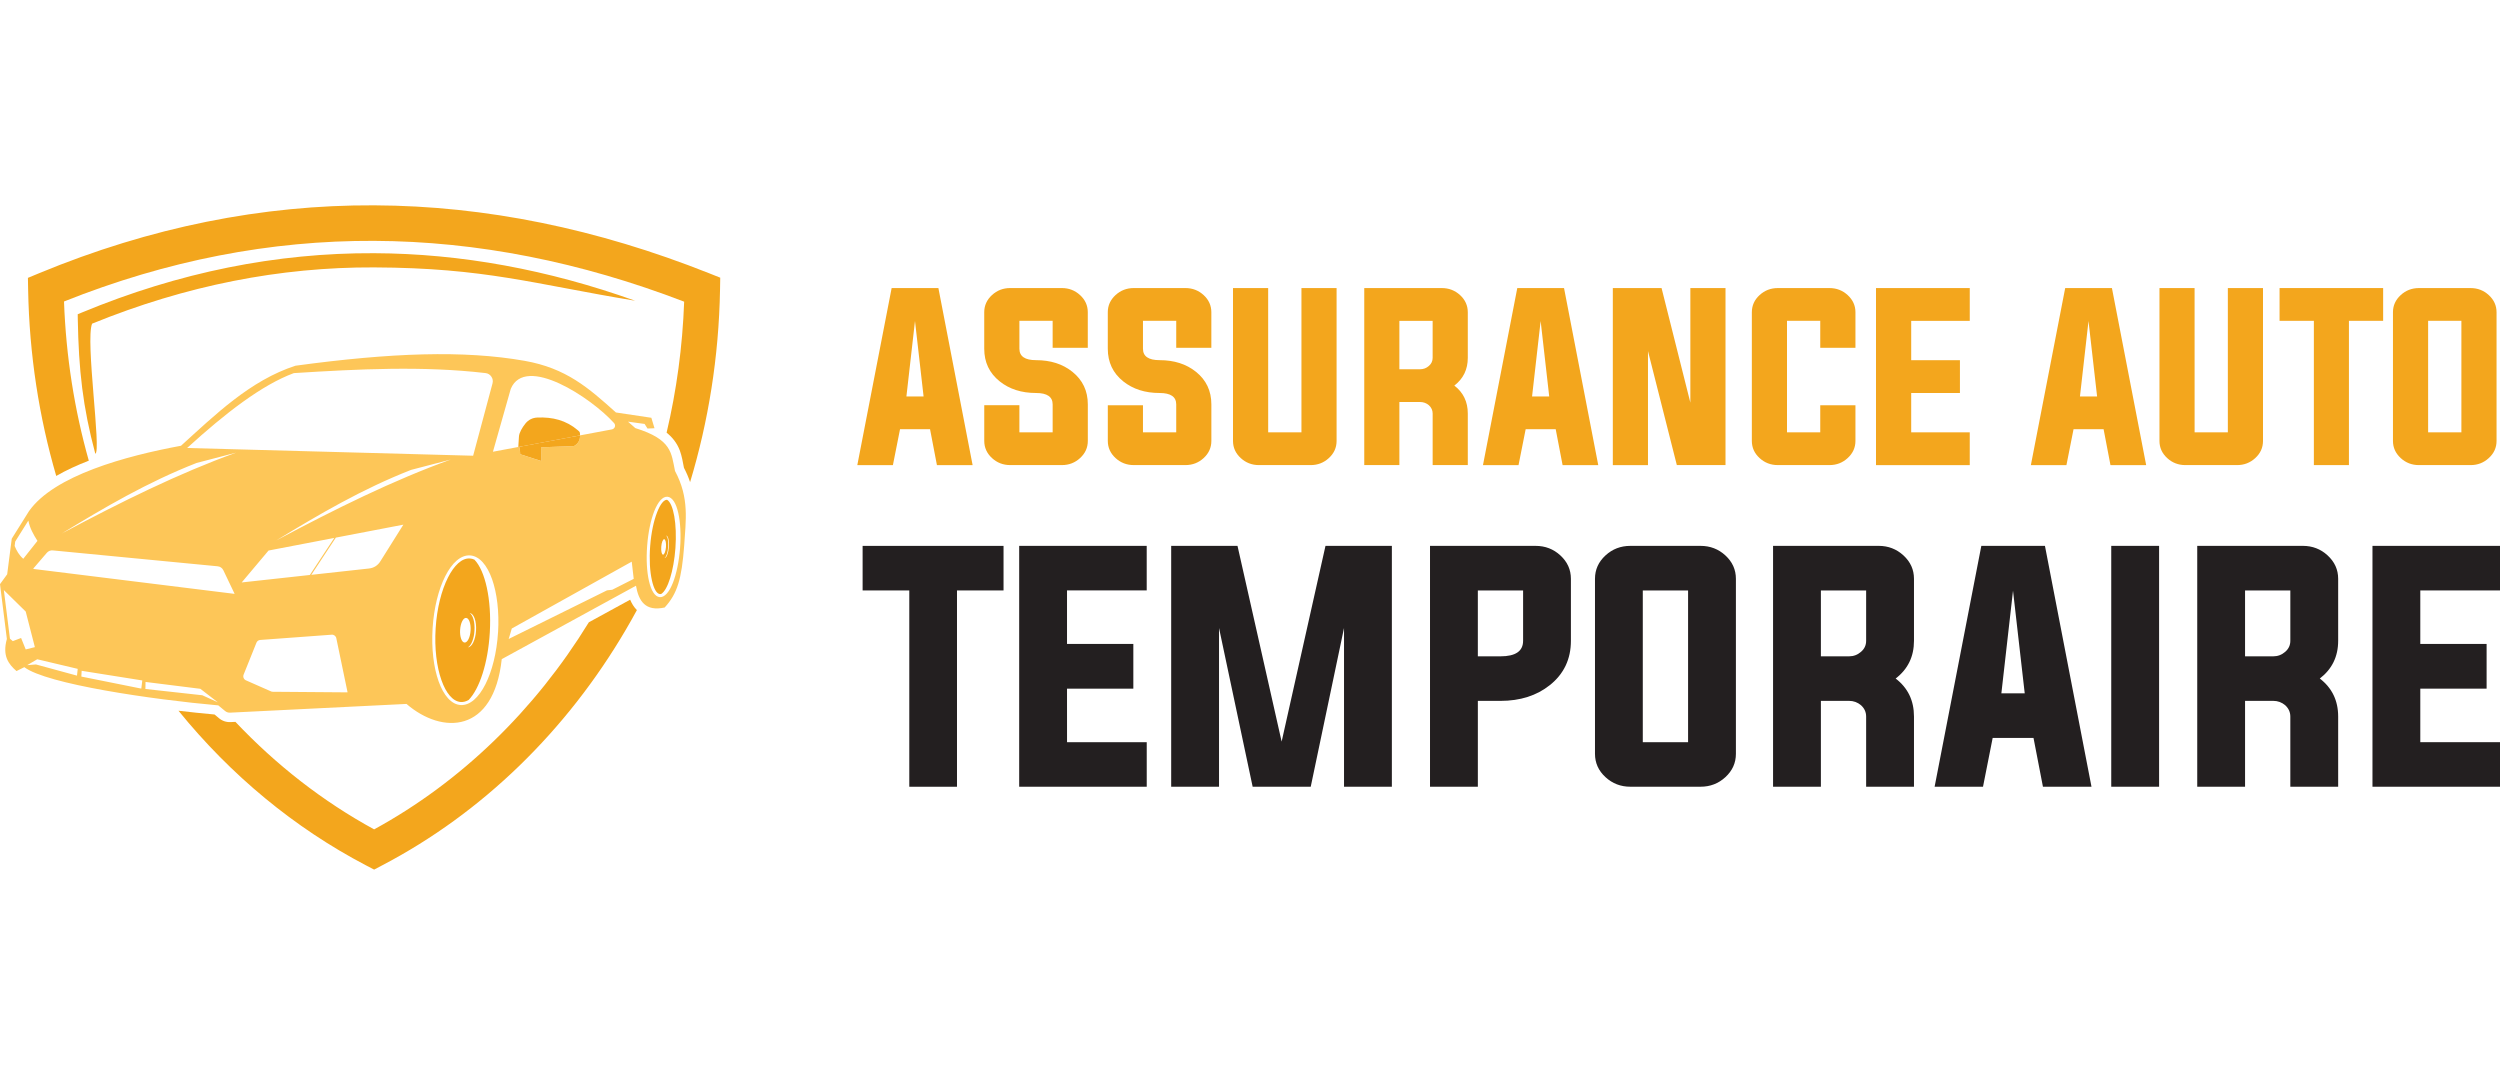 <?xml version="1.0" encoding="utf-8"?>
<!-- Generator: Adobe Illustrator 16.0.0, SVG Export Plug-In . SVG Version: 6.00 Build 0)  -->
<!DOCTYPE svg PUBLIC "-//W3C//DTD SVG 1.1//EN" "http://www.w3.org/Graphics/SVG/1.1/DTD/svg11.dtd">
<svg version="1.1" id="Calque_1" xmlns="http://www.w3.org/2000/svg" xmlns:xlink="http://www.w3.org/1999/xlink" x="0px" y="0px"
	 width="220.971px" height="95px" viewBox="0 0 220.971 95" enable-background="new 0 0 220.971 95" xml:space="preserve">
<g>
	<g>
		<path fill="#F3A61D" d="M79.552,37.938l-0.629,3.172h-3.146l3.034-15.647h4.133l3.024,15.647h-3.154l-0.608-3.172H79.552z
			 M80.116,35.043h1.518l-0.76-6.668L80.116,35.043z"/>
		<path fill="#F3A61D" d="M93.043,28.357h-2.94v2.468c0,0.672,0.49,1.009,1.471,1.009c1.282,0,2.354,0.34,3.209,1.026
			c0.911,0.728,1.368,1.69,1.368,2.885v3.227c0,0.592-0.227,1.097-0.685,1.516c-0.449,0.414-0.985,0.62-1.608,0.62H89.29
			c-0.624,0-1.159-0.207-1.609-0.62c-0.456-0.419-0.684-0.924-0.684-1.516v-3.154h3.105v2.396h2.94v-2.469
			c0-0.673-0.488-1.009-1.472-1.009c-1.279,0-2.352-0.342-3.206-1.026c-0.914-0.728-1.369-1.689-1.369-2.885v-3.228
			c0-0.591,0.228-1.097,0.684-1.516c0.45-0.413,0.985-0.62,1.609-0.62h4.567c0.623,0,1.159,0.208,1.608,0.62
			c0.458,0.419,0.685,0.925,0.685,1.516v3.145h-3.106V28.357z"/>
		<path fill="#F3A61D" d="M103.965,28.357h-2.94v2.468c0,0.672,0.489,1.009,1.471,1.009c1.281,0,2.352,0.34,3.209,1.026
			c0.911,0.728,1.366,1.69,1.366,2.885v3.227c0,0.592-0.227,1.097-0.683,1.516c-0.451,0.414-0.987,0.62-1.61,0.62h-4.565
			c-0.623,0-1.159-0.207-1.61-0.62c-0.455-0.419-0.685-0.924-0.685-1.516v-3.154h3.107v2.396h2.94v-2.469
			c0-0.673-0.488-1.009-1.471-1.009c-1.284,0-2.353-0.342-3.21-1.026c-0.912-0.728-1.368-1.689-1.368-2.885v-3.228
			c0-0.591,0.229-1.097,0.685-1.516c0.451-0.413,0.987-0.62,1.61-0.62h4.565c0.623,0,1.159,0.208,1.61,0.62
			c0.456,0.419,0.683,0.925,0.683,1.516v3.145h-3.104V28.357z"/>
		<path fill="#F3A61D" d="M112.093,38.215h2.94V25.462h3.106v13.511c0,0.592-0.228,1.097-0.685,1.516
			c-0.449,0.414-0.987,0.62-1.61,0.62h-4.566c-0.62,0-1.158-0.207-1.609-0.62c-0.456-0.419-0.686-0.924-0.686-1.516V25.462h3.108
			L112.093,38.215L112.093,38.215z"/>
		<path fill="#F3A61D" d="M123.689,35.533v5.576h-3.104V25.462h6.858c0.623,0,1.157,0.208,1.61,0.62
			c0.454,0.419,0.683,0.925,0.683,1.516v4.032c0,1.023-0.396,1.841-1.19,2.451c0.794,0.61,1.19,1.433,1.19,2.468v4.56h-3.106v-4.56
			c0-0.284-0.111-0.526-0.331-0.73c-0.223-0.191-0.483-0.286-0.777-0.286H123.689z M125.521,32.638c0.294,0,0.556-0.098,0.777-0.295
			c0.22-0.191,0.331-0.429,0.331-0.713v-3.272h-2.94v4.281L125.521,32.638L125.521,32.638z"/>
		<path fill="#F3A61D" d="M134.851,37.938l-0.63,3.172h-3.143l3.032-15.647h4.133l3.023,15.647h-3.151l-0.609-3.172H134.851z
			 M135.417,35.043h1.516l-0.758-6.668L135.417,35.043z"/>
		<path fill="#F3A61D" d="M145.662,31.029V41.11h-3.107V25.462h4.308l2.545,10.127V25.462h3.107v15.647h-4.302L145.662,31.029z"/>
		<path fill="#F3A61D" d="M160.889,28.357h-2.939v9.857h2.939v-2.396H164v3.154c0,0.592-0.23,1.097-0.688,1.516
			c-0.45,0.414-0.984,0.62-1.605,0.62h-4.569c-0.624,0-1.161-0.207-1.61-0.62c-0.458-0.419-0.685-0.924-0.685-1.516V27.598
			c0-0.591,0.227-1.097,0.685-1.516c0.449-0.413,0.986-0.62,1.61-0.62h4.569c0.621,0,1.155,0.208,1.605,0.62
			c0.456,0.419,0.688,0.925,0.688,1.516v3.145h-3.111V28.357z"/>
		<path fill="#F3A61D" d="M168.928,38.215h5.176v2.895h-8.287V25.462h8.287v2.896h-5.176v3.478h4.307v2.902h-4.307V38.215z"/>
		<path fill="#F3A61D" d="M183.277,37.938l-0.628,3.172h-3.144l3.034-15.647h4.131l3.026,15.647h-3.155l-0.607-3.172H183.277z
			 M183.844,35.043h1.515l-0.76-6.668L183.844,35.043z"/>
		<path fill="#F3A61D" d="M193.978,38.215h2.938V25.462h3.107v13.511c0,0.592-0.228,1.097-0.685,1.516
			c-0.449,0.414-0.987,0.62-1.609,0.62h-4.564c-0.625,0-1.161-0.207-1.61-0.62c-0.456-0.419-0.683-0.924-0.683-1.516V25.462h3.104
			L193.978,38.215L193.978,38.215z"/>
		<path fill="#F3A61D" d="M204.519,28.357h-3.032v-2.896h9.155v2.896h-3.024v12.752h-3.099V28.357z"/>
		<path fill="#F3A61D" d="M218.373,25.462c0.621,0,1.156,0.208,1.605,0.62c0.458,0.419,0.688,0.925,0.688,1.516v11.375
			c0,0.592-0.229,1.097-0.688,1.516c-0.449,0.414-0.984,0.62-1.605,0.62h-4.569c-0.624,0-1.158-0.207-1.608-0.62
			c-0.455-0.419-0.686-0.924-0.686-1.516V27.598c0-0.591,0.229-1.097,0.686-1.516c0.45-0.413,0.984-0.62,1.608-0.62H218.373z
			 M214.618,28.357v9.857h2.94v-9.857H214.618z"/>
	</g>
	<g>
		<path fill="#231F20" d="M80.371,52.188h-4.126v-3.938h12.456v3.938h-4.114v17.351h-4.216V52.188z"/>
		<path fill="#231F20" d="M94.314,65.6h7.044v3.938H90.084v-21.29h11.272v3.939h-7.044v4.729h5.862v3.952h-5.862L94.314,65.6
			L94.314,65.6z"/>
		<path fill="#231F20" d="M123.025,48.249v21.29h-4.229v-14.03l-2.943,14.03h-5.133l-2.972-14.03v14.03h-4.229v-21.29h5.862
			l3.901,17.3l3.876-17.3H123.025z"/>
		<path fill="#231F20" d="M126.395,48.249h9.335c0.85,0,1.58,0.281,2.189,0.843c0.62,0.571,0.931,1.26,0.931,2.064v5.484
			c0,1.62-0.62,2.924-1.858,3.914c-1.166,0.93-2.623,1.396-4.368,1.396h-1.999v7.587h-4.229V48.249L126.395,48.249z M130.624,52.188
			v5.824h1.999c1.335,0,2.001-0.457,2.001-1.371v-4.453H130.624z"/>
		<path fill="#231F20" d="M150.313,48.249c0.846,0,1.579,0.281,2.19,0.843c0.62,0.571,0.931,1.26,0.931,2.064V66.63
			c0,0.806-0.311,1.493-0.931,2.063c-0.611,0.562-1.346,0.844-2.19,0.844h-6.216c-0.845,0-1.577-0.282-2.189-0.844
			c-0.622-0.57-0.93-1.258-0.93-2.063V51.156c0-0.807,0.308-1.493,0.93-2.064c0.612-0.563,1.346-0.843,2.189-0.843H150.313z
			 M145.204,52.188V65.6h4.003V52.188H145.204z"/>
		<path fill="#231F20" d="M160.946,61.951v7.587h-4.228v-21.29h9.338c0.844,0,1.573,0.281,2.187,0.843
			c0.621,0.571,0.931,1.259,0.931,2.064v5.483c0,1.395-0.537,2.504-1.62,3.336c1.083,0.83,1.62,1.95,1.62,3.359v6.203h-4.229v-6.203
			c0-0.387-0.147-0.718-0.451-0.996c-0.304-0.259-0.654-0.389-1.059-0.389h-2.489V61.951z M163.435,58.012
			c0.403,0,0.755-0.134,1.059-0.402c0.304-0.26,0.451-0.582,0.451-0.969v-4.453h-3.999v5.824H163.435z"/>
		<path fill="#231F20" d="M176.129,65.223l-0.854,4.315h-4.278l4.129-21.29h5.623l4.114,21.29h-4.291l-0.834-4.315H176.129z
			 M176.898,61.283h2.064l-1.035-9.071L176.898,61.283z"/>
		<path fill="#231F20" d="M186.61,69.538v-21.29h4.229v21.29H186.61z"/>
		<path fill="#231F20" d="M198.437,61.951v7.587h-4.227v-21.29h9.335c0.848,0,1.578,0.281,2.188,0.843
			c0.621,0.571,0.934,1.259,0.934,2.064v5.483c0,1.395-0.543,2.504-1.623,3.336c1.08,0.83,1.623,1.95,1.623,3.359v6.203h-4.229
			v-6.203c0-0.387-0.15-0.718-0.45-0.996c-0.305-0.259-0.657-0.389-1.059-0.389h-2.492V61.951z M200.93,58.012
			c0.4,0,0.754-0.134,1.059-0.402c0.3-0.26,0.45-0.582,0.45-0.969v-4.453h-4.002v5.824H200.93z"/>
		<path fill="#231F20" d="M213.926,65.6h7.045v3.938h-11.272v-21.29h11.272v3.939h-7.045v4.729h5.861v3.952h-5.861V65.6z"/>
	</g>
</g>
<g>
	<path fill="#F3A61D" d="M52.047,55.002c-4.774,7.78-11.313,14.12-18.978,18.305c-4.524-2.467-8.652-5.685-12.259-9.502
		l-0.421,0.019c-0.385,0.021-0.749-0.102-1.045-0.352c-0.127-0.106-0.255-0.214-0.38-0.318c-1.063-0.096-2.126-0.208-3.187-0.333
		c4.612,5.683,10.238,10.35,16.561,13.66l0.731,0.381l0.723-0.381c8.82-4.615,16.278-11.871,21.533-20.838
		c0.333-0.565,0.656-1.141,0.97-1.718c-0.264-0.264-0.454-0.579-0.597-0.919L52.047,55.002z"/>
	<path fill="#F3A61D" d="M62.652,24.142c-9.85-3.911-19.713-5.951-29.581-5.994c-9.878-0.042-19.75,1.917-29.612,6L2.468,24.56
		l0.019,1.066c0.105,5.725,0.968,11.246,2.484,16.443c0.884-0.51,1.863-0.958,2.878-1.351c-1.263-4.472-2.015-9.188-2.191-14.07
		c9.142-3.647,18.276-5.398,27.4-5.359c9.13,0.04,18.269,1.866,27.414,5.375c-0.146,3.985-0.674,7.86-1.552,11.58
		c0.507,0.402,0.921,0.914,1.172,1.585c0.182,0.493,0.262,1.006,0.361,1.518c0.223,0.426,0.403,0.846,0.543,1.269
		c1.618-5.358,2.539-11.063,2.646-16.99l0.019-1.082L62.652,24.142z"/>
	<path fill="#FDC658" d="M56.155,37.839l-0.649-0.57l1.47,0.202l0.257,0.407l0.617-0.027l-0.278-0.924l-3.131-0.469
		c-2.437-2.189-4.402-3.918-8.076-4.566c-5.354-0.945-11.796-0.717-20.246,0.433c-4.008,1.293-7.151,4.388-10.119,7.074
		c-4.888,0.905-11.212,2.622-13.438,5.782l-1.523,2.433L0.635,50.76L0,51.633l0.607,4.846C0.19,57.976,0.756,58.7,1.458,59.315
		l0.691-0.346c1.966,1.497,11.314,2.863,17.146,3.379c0.196,0.16,0.388,0.324,0.584,0.483c0.135,0.117,0.292,0.17,0.47,0.159
		l15.58-0.771c3.168,2.729,7.707,2.62,8.42-3.958c3.952-2.162,7.906-4.326,11.865-6.49c0.237,1.354,0.828,2.3,2.535,1.925
		c1.122-1.225,1.502-2.51,1.726-5.474c0.135-2.197,0.476-4.193-0.811-6.592C59.33,40.037,59.402,38.848,56.155,37.839z
		 M25.971,32.979c5.734-0.363,11.446-0.645,16.941-0.003c0.218,0.024,0.394,0.132,0.519,0.315c0.125,0.18,0.157,0.386,0.102,0.598
		l-1.713,6.392L16.54,39.597C19.918,36.521,23.138,34.027,25.971,32.979z M1.343,47.867l1.162-1.854
		c0.132,0.669,0.452,1.241,0.806,1.794l-1.255,1.583c-0.367-0.32-0.589-0.709-0.761-1.131L1.343,47.867z M1.864,56.391l-0.732,0.277
		l-0.253-0.216L0.34,52.157l1.933,1.897l0.809,3.146l-0.809,0.202L1.864,56.391z M6.805,59.718l-3.628-0.989l-0.772,0.063
		l0.887-0.521l3.578,0.848L6.805,59.718z M12.49,60.865l-5.299-1.064l0.026-0.51l5.36,0.852L12.49,60.865z M17.885,61.453
		l-5.033-0.556l0.012-0.621l4.846,0.607l1.545,1.193L17.885,61.453z M20.725,52.49l-17.77-2.202c0-0.016,0-0.031,0-0.048l1.18-1.373
		c0.141-0.162,0.33-0.24,0.542-0.217l14.556,1.403c0.228,0.021,0.412,0.15,0.511,0.357l0.985,2.062L20.725,52.49z M5.451,47.16
		c3.776-2.302,7.602-4.549,11.919-6.238c1.165-0.304,2.333-0.608,3.5-0.914C15.811,41.832,10.648,44.388,5.451,47.16z
		 M23.736,48.661l5.811-1.115l-2.115,3.206l-0.048,0.069l-6.021,0.66L23.736,48.661z M24.109,61.144
		c-0.058,0-0.105-0.011-0.154-0.033l-2.221-0.98c-0.191-0.085-0.28-0.309-0.201-0.502l1.135-2.824
		c0.057-0.139,0.184-0.229,0.334-0.241l6.314-0.464c0.195-0.017,0.37,0.116,0.41,0.308l0.996,4.788L24.109,61.144z M33.618,49.616
		c-0.227,0.366-0.578,0.586-1.004,0.633l-5.098,0.56l2.169-3.29l5.967-1.145L33.618,49.616z M24.419,47.768
		c3.777-2.3,7.6-4.547,11.92-6.237c1.167-0.303,2.335-0.608,3.499-0.912C34.777,42.441,29.615,44.996,24.419,47.768z M44.025,55.88
		l-0.004,0.008c-0.11,1.806-0.529,3.426-1.109,4.581c-0.597,1.19-1.379,1.899-2.198,1.848c-0.823-0.05-1.506-0.854-1.951-2.107
		c-0.431-1.221-0.641-2.875-0.526-4.681v-0.006c0.114-1.809,0.528-3.426,1.113-4.583c0.596-1.19,1.377-1.899,2.198-1.848
		c0.823,0.052,1.505,0.855,1.948,2.107C43.925,52.42,44.135,54.076,44.025,55.88z M43.57,39.928
		c0.525-1.852,1.048-3.704,1.575-5.555c1.276-3.06,7.1,0.766,9.128,3.019c0.087,0.092,0.112,0.217,0.075,0.336
		c-0.045,0.12-0.141,0.202-0.264,0.226l-2.816,0.529c0,0.404-0.138,0.719-0.535,0.944l-2.903,0.112l0.024,1.218l-1.874-0.608
		l-0.041-0.565l-0.117-0.078L43.57,39.928z M54.112,52.129l-0.457,0.05l-8.618,4.26l-0.078,0.052l0.277-0.938l10.602-5.909
		l0.175,1.521L54.112,52.129z M60.11,48.452L60.11,48.452L60.11,48.452v0.006c-0.096,1.199-0.328,2.277-0.63,3.049
		c-0.321,0.817-0.735,1.307-1.165,1.274c-0.431-0.036-0.764-0.58-0.956-1.438c-0.184-0.811-0.251-1.912-0.157-3.112v-0.001v-0.005
		c0.092-1.197,0.326-2.276,0.627-3.045c0.325-0.82,0.74-1.308,1.164-1.274c0.434,0.033,0.768,0.579,0.96,1.437
		C60.135,46.15,60.202,47.252,60.11,48.452z"/>
	<path fill="#F3A61D" d="M41.529,49.361c-0.701-0.044-1.391,0.606-1.94,1.7c-0.563,1.123-0.972,2.702-1.083,4.473v0.004
		c-0.112,1.771,0.092,3.392,0.513,4.579c0.403,1.15,1.009,1.885,1.71,1.932c0.234,0.015,0.469-0.05,0.692-0.18
		c0.962-0.983,1.719-3.273,1.873-5.986c0.165-2.905-0.406-5.432-1.36-6.417C41.805,49.405,41.668,49.37,41.529,49.361z
		 M41.064,56.794c-0.257-0.014-0.433-0.516-0.396-1.118c0.036-0.604,0.276-1.078,0.531-1.061c0.258,0.015,0.433,0.515,0.396,1.117
		C41.558,56.337,41.317,56.811,41.064,56.794z M42.076,55.745c-0.049,0.813-0.368,1.458-0.71,1.469
		c0.288-0.168,0.529-0.755,0.572-1.467c0.047-0.741-0.133-1.377-0.417-1.551c0.002,0,0.006,0,0.008,0
		C41.885,54.22,42.129,54.912,42.076,55.745z"/>
	<path fill="#F3A61D" d="M59.7,48.441c0.151-2.135-0.173-3.932-0.74-4.267c-0.294-0.009-0.607,0.412-0.878,1.104
		c-0.294,0.747-0.523,1.797-0.613,2.974l0,0l0,0c-0.09,1.175-0.027,2.247,0.15,3.031c0.162,0.736,0.415,1.202,0.715,1.227
		c0.035,0.004,0.067,0,0.106-0.01C59.02,52.151,59.551,50.482,59.7,48.441z M58.895,47.348c0.167,0.013,0.266,0.464,0.227,1.004
		c-0.045,0.542-0.21,0.973-0.377,0.962c-0.004,0-0.004,0-0.006,0c0.148-0.078,0.284-0.475,0.318-0.962
		c0.039-0.5-0.041-0.923-0.183-1.004C58.879,47.348,58.889,47.348,58.895,47.348z M58.448,48.326
		c0.027-0.376,0.142-0.675,0.26-0.667c0.114,0.009,0.186,0.322,0.157,0.698c-0.031,0.376-0.15,0.676-0.263,0.668
		C58.487,49.014,58.42,48.702,58.448,48.326z"/>
	<path fill="#F3A61D" d="M45.941,39.583l0.041,0.565l1.874,0.608l-0.024-1.218l2.903-0.112c0.396-0.225,0.535-0.54,0.535-0.944
		l-5.444,1.022L45.941,39.583z"/>
	<path fill="#F3A61D" d="M51.05,38.01c-1.009-0.856-2.206-1.166-3.572-1.103c-0.413,0.021-0.764,0.197-1.029,0.518
		c-0.292,0.363-0.56,0.818-0.58,1.161l-0.057,0.912l0.014,0.009l5.444-1.022c0-0.019,0-0.035,0-0.053
		C51.256,38.156,51.252,38.185,51.05,38.01z"/>
	<path fill="#F3A61D" d="M33.061,23.635c9.859,0.042,14.074,1.462,23.083,2.948c-7.688-2.743-15.378-4.171-23.075-4.203
		c-8.604-0.038-17.205,1.669-25.803,5.231l-0.397,0.164l0.006,0.426c0.082,4.539,0.439,7.743,1.549,11.907
		c0.558-0.202-0.897-10.031-0.283-11.5C16.453,25.222,24.761,23.601,33.061,23.635z"/>
</g>
</svg>
